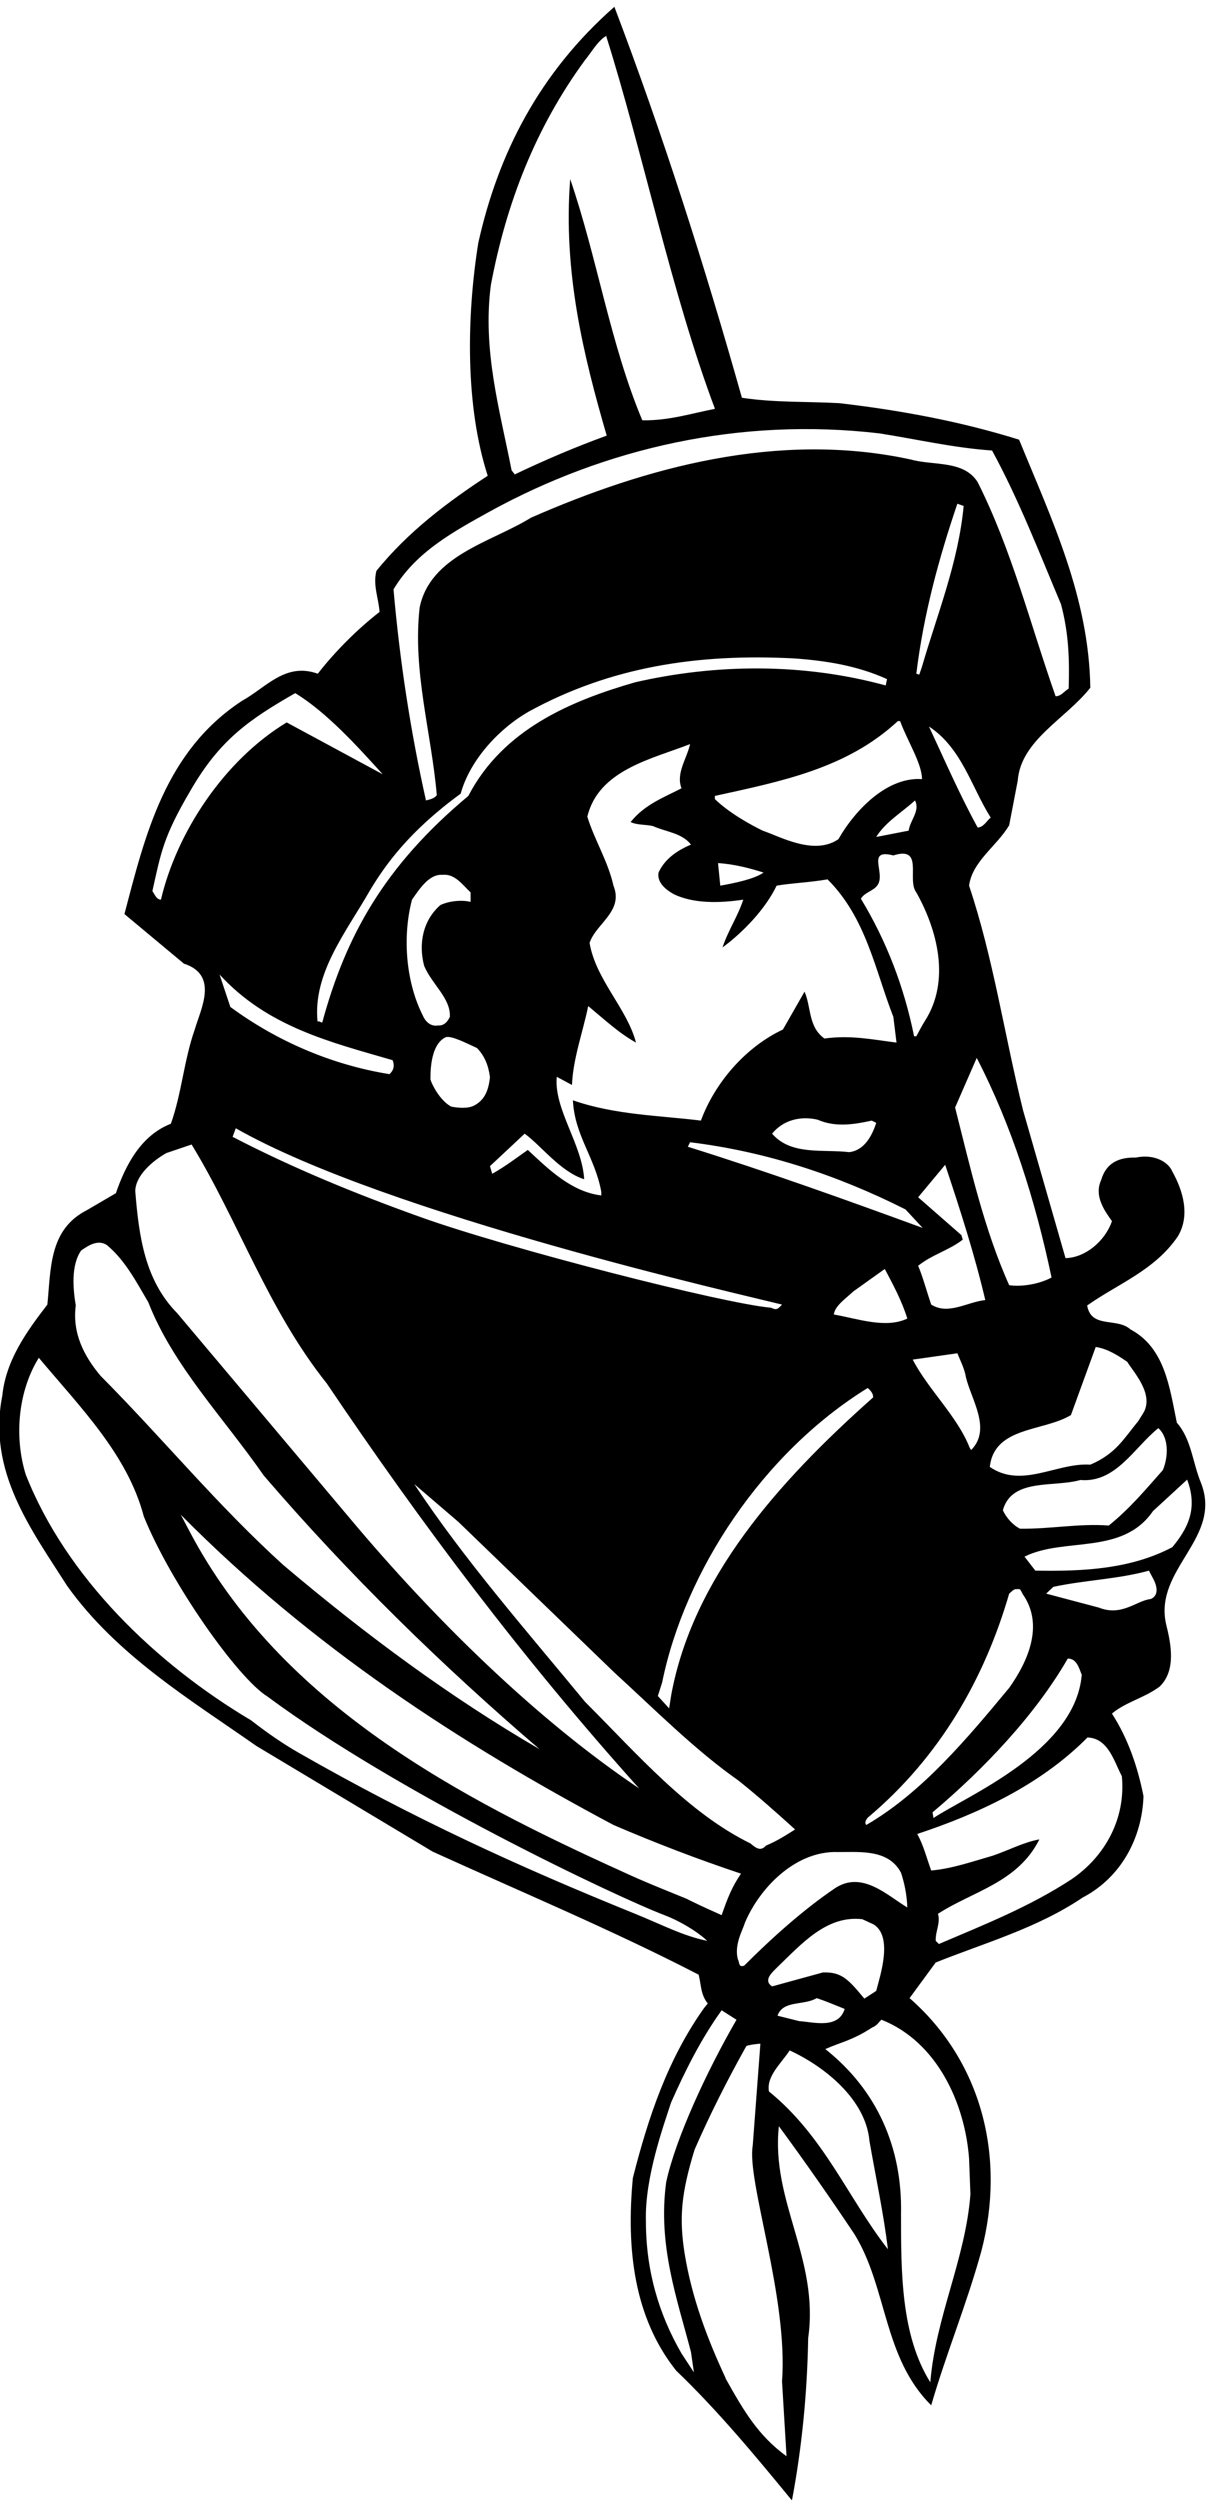 <?xml version="1.0" encoding="UTF-8" standalone="no"?>
<svg xmlns:inkscape="http://www.inkscape.org/namespaces/inkscape" xmlns:sodipodi="http://sodipodi.sourceforge.net/DTD/sodipodi-0.dtd" xmlns="http://www.w3.org/2000/svg" xmlns:svg="http://www.w3.org/2000/svg" version="1.1" id="svg1" width="417.413" height="862.676" viewBox="0 0 417.413 862.676">
  <defs id="defs1"></defs>
  <g id="g1" transform="translate(-97.413,-117.375)">
    <path id="path1" d="m 3849.42,3211.47 c -21.06,51.48 -24.57,112.32 -62.01,154.44 -18.72,90.09 -30.42,194.22 -120.51,242.18 -35.1,31.59 -101.79,1.18 -112.32,62.02 79.56,56.16 175.5,91.25 235.17,179 32.76,53.82 14.04,118.18 -14.04,168.48 -10.53,25.74 -48.55,46.22 -94.77,36.27 -44.46,1.17 -77.22,-14.04 -90.09,-58.5 -18.72,-40.95 8.19,-78.39 28.08,-106.47 -17.55,-51.48 -69.03,-94.76 -120.51,-95.94 l -109.98,382.59 c -47.97,193.05 -77.22,395.46 -140.4,583.83 8.19,63.18 72.54,102.96 104.13,156.78 l 22.23,115.83 c 8.19,105.3 125.19,160.29 188.37,241.02 -3.51,235.17 -100.62,437.58 -184.86,643.5 -149.76,46.79 -305.37,76.05 -466.82,94.77 -84.25,4.68 -168.48,1.16 -252.73,14.03 -97.11,343.98 -204.74,682.11 -331.1,1014.39 -195.39,-171.99 -301.86,-381.42 -353.34,-613.08 -30.42,-191.88 -33.93,-422.37 24.57,-603.72 -101.79,-66.68 -205.92,-143.9 -288.99,-246.86 -9.36,-37.44 5.85,-71.37 8.19,-106.47 -57.33,-44.46 -115.83,-102.96 -160.29,-160.29 -84.24,30.42 -134.55,-36.27 -196.56,-70.2 -200.07,-131.04 -251.55,-348.66 -305.37,-553.41 l 154.44,-128.7 c 91.26,-29.25 43.29,-118.17 28.08,-170.82 -28.08,-79.56 -33.93,-166.14 -62.01,-244.53 -78.39,-30.42 -118.17,-108.81 -142.74,-180.18 l -76.049,-44.46 c -98.277,-50.31 -92.429,-153.27 -101.789,-244.52 -54.988,-71.38 -107.64,-145.08 -117,-236.34 -38.609,-196.56 73.711,-345.15 168.481,-493.74 128.697,-180.18 319.407,-294.84 491.397,-415.35 l 457.47,-274.07 c 234.88,-106.76 465.66,-203.29 690.3,-319.12 7.02,-28.08 4.97,-51.48 23.69,-74.88 l -9.65,-11.7 c -94.77,-133.37 -145.08,-284.3 -184.86,-441.09 -17.55,-186.02 3.5,-362.7 112.32,-499.582 109.97,-105.301 209.43,-225.808 300.68,-336.961 25.74,135.723 39.79,279.629 42.13,421.199 29.25,205.914 -97.11,354.504 -76.06,549.894 67.86,-92.42 133.38,-186.03 196.56,-280.8 85.41,-139.22 73.71,-319.402 198.9,-443.422 38.62,133.379 92.43,263.242 129.87,398.972 64.35,243.36 2.34,492.56 -186.03,657.53 l 67.86,92.43 c 128.7,51.48 263.25,88.92 381.42,168.48 100.62,52.65 154.44,155.61 157.95,263.25 -15.21,76.05 -39.78,148.59 -81.9,214.11 36.27,30.42 85.41,40.95 124.02,70.2 43.29,42.12 29.25,111.15 16.38,162.63 -31.59,143.91 148.59,222.3 90.09,367.38 z m -109.98,140.4 c 28.08,-25.74 25.74,-74.88 11.7,-108.81 -45.63,-51.48 -85.41,-99.45 -140.4,-143.91 -77.22,5.85 -152.1,-9.36 -230.49,-8.19 -18.72,9.36 -36.27,29.25 -44.46,47.97 23.4,84.24 132.21,58.5 201.24,78.39 92.43,-8.19 140.4,85.41 202.41,134.55 z m -226.98,33.93 64.35,176.66 c 30.42,-4.67 56.16,-21.05 81.9,-38.6 15.44,-26.02 73.67,-86.8 39.2,-136.6 l -11.12,-17.84 c -36.27,-43.29 -57.04,-83.95 -124.02,-112.32 -86.58,5.85 -177.84,-63.18 -260.91,-5.85 11.7,105.3 139.23,91.26 210.6,134.55 z m -244.53,926.63 c 91.26,-176.67 152.1,-369.72 194.22,-569.79 -32.76,-17.55 -78.39,-24.57 -109.98,-19.89 -65.52,146.25 -100.62,304.2 -140.4,460.98 z m -398.97,-2372.75 -132.21,-36.27 c -23.39,15.22 -1.16,35.1 11.7,47.97 65.52,63.18 129.87,136.89 222.3,126.36 l 29.69,-13.6 c 50.46,-32.03 17.11,-131.48 6.58,-172.43 l -30.86,-20.03 c -42.41,51.18 -59.23,69.17 -107.2,68 z m 56.17,-94.77 c -16.39,-52.65 -79.13,-34.37 -118.18,-31.59 l -56.16,14.04 c 14.05,40.95 69.03,25.74 101.8,45.63 24.56,-8.19 49.13,-18.72 72.54,-28.08 z m -24.58,313.56 c -83.07,-56.16 -164.96,-129.87 -236.34,-201.24 -15.21,-5.85 -11.84,9.51 -16.37,16.38 -9.36,35.1 9.79,71.08 15.64,87.31 l 3.07,8.63 c 38.61,90.09 127.54,180.18 230.49,182.52 62.01,-1.17 140.4,10.53 174.34,-53.82 9.35,-28.08 15.2,-58.5 16.37,-90.09 -52.65,31.59 -117,95.94 -187.2,50.31 z m 225.38,2877.31 c -88.34,6.43 -171.55,-76.34 -217.19,-155.9 -63.18,-43.29 -151.95,7.31 -196.56,22.23 -32.17,15.8 -86.57,45.63 -124.02,81.9 v 8.19 c 169.65,37.44 341.64,70.2 475.02,194.22 h 5.85 c 18.72,-51.48 56.31,-109.1 56.9,-150.64 z m -14.78,273.49 c 18.73,154.44 58.5,299.52 106.47,441.09 l 16.38,-5.85 c -14.04,-147.42 -68.88,-281.53 -108.66,-418.42 l -6.58,-19.16 z m -238.68,-946.53 c -42.11,30.42 -33.93,80.73 -51.48,121.68 l -56.15,-98.28 c -97.11,-45.63 -176.68,-138.06 -212.95,-236.34 -106.53,13.32 -222.21,14.32 -332.27,52.65 4.68,-92.43 57.33,-147.42 73.7,-237.5 v -9.36 c -76.04,9.36 -133.37,64.34 -190.7,118.16 -31.01,-21.64 -57.33,-42.12 -92.43,-62.01 l -5.85,19.89 90.09,84.25 c 42.12,-30.43 93.6,-99.46 154.44,-118.18 -5.03,90.42 -78.93,182.1 -71.23,265.74 l 39.64,-21.21 c 2.34,66.69 28.08,136.89 42.11,204.75 40.96,-33.93 79.57,-70.2 124.03,-94.77 -23.4,88.92 -104.13,162.63 -120.51,258.57 16.38,50.31 88.91,81.9 62.01,148.59 -14.04,63.18 -49.14,118.17 -67.86,179.01 29.24,121.68 168.48,149.76 266.76,188.37 -8.19,-37.44 -37.44,-76.05 -22.23,-114.66 -44.46,-23.4 -94.77,-40.95 -132.21,-87.75 17.55,-8.19 39.78,-5.85 58.5,-10.53 33.92,-15.21 74.88,-17.55 98.28,-47.97 -33.93,-14.04 -67.86,-36.27 -84.24,-72.54 -4.69,-26.91 21.06,-45.63 39.78,-56.16 51.48,-24.57 118.17,-23.4 180.18,-14.04 -14.04,-43.29 -39.79,-80.73 -53.83,-124.02 53.83,39.78 111.16,99.45 140.4,160.29 40.95,7.02 85.41,8.19 132.21,16.38 100.63,-100.62 122.85,-234 170.82,-356.85 l 8.19,-66.69 c -64.35,8.19 -119.33,19.89 -187.2,10.53 z m 134.55,-218.79 c -10.53,-32.76 -30.42,-71.37 -70.2,-76.05 -66.69,8.19 -150.93,-9.36 -200.07,47.98 28.09,35.09 73.71,46.79 118.18,36.26 45.62,-19.89 92.42,-12.87 140.39,-2.34 z m -1173.5,407.16 c 21.06,-49.14 69.03,-83.65 66.69,-132.21 -6.29,-13.74 -16.38,-23.4 -30.42,-22.23 -20.62,-3.65 -33.93,11.7 -39.78,25.74 -43.29,85.41 -53.82,202.41 -28.08,300.69 17.55,24.57 43.29,66.69 78.39,64.35 32.76,3.51 51.48,-24.57 73.71,-45.63 v -24.57 c -23.4,5.85 -56.16,2.34 -78.39,-8.19 -45.63,-39.78 -57.33,-100.62 -42.12,-157.95 z m 56.16,-184.86 c 14.92,4.54 54.99,-16.38 80.73,-28.08 21.06,-21.06 30.42,-47.97 33.93,-76.05 -3.51,-30.42 -11.7,-57.33 -39.78,-72.54 -16.38,-9.36 -42.12,-7.02 -60.84,-3.51 -30.42,16.38 -51.04,59.82 -53.82,70.2 0.29,7.75 -3.51,90.09 39.78,109.98 z m 706.68,451.62 c 42.12,-2.34 85.41,-14.04 118.16,-24.57 -23.39,-16.38 -72.54,-26.91 -112.32,-33.93 z m 370.88,-92.43 c 9.36,16.38 31.59,19.89 42.12,33.93 24.57,30.42 -30.42,97.11 42.12,78.39 80.73,25.74 33.93,-63.18 59.67,-95.94 54.99,-98.28 88.92,-229.32 22.23,-333.45 -8.19,-12.87 -15.21,-26.91 -22.23,-39.78 h -5.85 c -25.74,127.53 -71.37,246.87 -138.06,356.85 z m 39.78,160.29 c 23.4,38.61 69.03,65.52 100.62,94.77 14.04,-26.91 -12.87,-51.48 -16.38,-78.39 z m 24.57,393.12 c -215.57,58.79 -441.09,56.16 -650.51,8.19 -166.14,-47.97 -342.81,-121.68 -432.9,-294.84 -218.79,-182.52 -318.24,-363.87 -379.08,-587.34 0,-3.51 -9.94,5.85 -12.28,1.17 -12.87,126.36 74.29,232.83 136.3,341.64 39.19,64.94 101.03,152.67 235.17,250.38 23.4,85.41 97.11,167.31 176.67,212.94 212.35,116.41 438.75,150.93 687.95,138.06 83.07,-5.85 164.97,-18.72 242.19,-53.82 z M 1751.62,4306.58 c 5.85,-15.21 2.34,-26.91 -8.19,-36.27 -152.1,24.57 -293.67,86.58 -413.01,174.33 l -28.08,84.24 c 124.02,-135.72 287.82,-175.5 449.28,-222.3 z m -407.16,-176.67 c 393.7,-224.05 1319.75,-432.89 1418.03,-457.46 -9.35,-9.36 -12.86,-16.38 -28.08,-8.2 -124.02,10.54 -683.27,153.86 -910.25,235.18 -167.23,59.9 -329.94,126.36 -487.89,208.25 z m 577.98,-1021.4 404.82,-390.78 c 107.63,-98.28 209.42,-201.24 322.92,-280.8 50.3,-40.36 95.93,-80.73 146.25,-126.36 -24.57,-15.21 -43.29,-28.08 -76.05,-42.12 -12.88,-15.21 -25.74,-6.43 -39.79,5.85 -162.63,79.56 -293.66,231.66 -429.38,367.38 -153.27,186.03 -313.56,368.55 -443.43,565.11 z m 552.53,-448.4 -5.56,-35.4 -29.25,32.18 11.12,35.1 c 59.08,289.57 260.9,595.53 533.51,764.01 5.85,-4.68 15.21,-14.04 14.04,-24.57 -250.38,-222.3 -467.99,-470.34 -523.86,-771.32 z m 422.07,986.6 c 2.34,22.22 30.42,40.95 50.31,59.67 l 81.9,58.5 c 21.06,-39.79 44.46,-83.08 58.5,-128.7 -56.16,-26.91 -129.87,0 -190.71,10.53 z m -379.08,435.23 5.86,11.7 c 200.07,-24.57 384.92,-86.58 559.25,-174.33 l 44.46,-47.97 c -201.24,73.71 -403.64,146.25 -609.57,210.6 z m 631.8,-409.49 c -11.7,33.93 -22.23,73.7 -33.93,100.61 36.27,29.25 79.56,39.78 115.83,67.87 l -3.51,11.7 -112.32,98.27 70.2,84.24 c 38.61,-115.83 76.05,-231.66 104.13,-351 -46.8,-4.68 -95.94,-39.78 -140.4,-11.69 z m 103.55,-377.47 -3.95,6.57 c -31.59,80.74 -107.79,150.93 -147.57,228.15 l 115.83,16.39 c 7.02,-17.55 18.72,-39.79 22.23,-62.02 14.04,-58.5 67.28,-135.27 13.46,-189.09 z m 16.96,1615.32 c -46.8,85.41 -85.41,174.33 -126.36,262.08 85.41,-56.16 109.98,-156.78 160.29,-236.34 -9.36,-7.02 -18.72,-25.74 -33.93,-25.74 z M 2006.68,6317.8 c 39.78,211.77 115.83,408.33 244.53,583.83 17.55,21.06 31.59,47.97 53.82,62.01 l 0.73,1.02 c 95.94,-304.2 170.09,-669.09 282.4,-967.43 l -0.58,-0.88 c -60.84,-11.7 -118.76,-30.71 -187.78,-29.55 -83.07,197.74 -117,421.2 -187.2,625.95 -18.72,-239.85 33.93,-456.3 94.77,-665.72 -80.73,-29.25 -160.29,-63.19 -238.68,-100.62 l -8.19,10.52 c -30.42,155.62 -76.05,311.23 -53.82,480.87 z m -2.34,-587.34 c 300.69,164.97 649.34,244.54 1010.87,202.42 97.11,-15.22 191.88,-37.45 292.5,-44.47 69.03,-126.36 122.85,-265.58 179.01,-398.96 19.89,-74.88 22.23,-141.57 19.89,-218.79 -11.7,-7.02 -19.89,-19.89 -33.93,-19.89 -65.52,186.03 -113.49,379.08 -202.41,555.75 -36.27,57.32 -114.66,42.12 -173.16,58.5 -345.15,74.87 -690.29,-21.06 -986.3,-150.93 -101.79,-63.18 -260.91,-97.11 -288.99,-232.83 -18.72,-166.14 30.42,-324.09 44.46,-486.72 -4.68,-8.19 -17.55,-11.7 -28.08,-14.04 -39.78,177.84 -67.86,360.36 -84.24,547.56 58.5,98.28 157.95,150.93 250.38,202.4 z M 1150.24,4723.1 c -11.7,0 -16.38,14.04 -22.23,22.23 22.23,99.45 28.08,140.4 98.28,259.74 76.05,132.21 152.1,184.86 272.61,253.89 81.9,-50.31 160.29,-136.89 226.98,-210.6 l -249.21,134.55 c -162.63,-98.28 -285.48,-285.48 -326.43,-459.81 z m 14.04,-657.54 65.52,22.23 c 121.68,-198.9 197.73,-428.22 351,-620.09 244.53,-362.7 507.78,-713.7 810.81,-1050.66 -266.76,179.01 -532.35,439.92 -749.97,699.66 l -449.28,533.51 c -84.24,85.42 -99.45,200.08 -108.81,317.08 1.17,40.94 45.63,78.38 80.73,98.27 z M 943.152,3812.84 c 18.719,12.87 43.289,29.25 66.688,14.04 47.97,-39.77 77.22,-97.11 107.64,-148.58 64.35,-164.98 196.56,-300.69 299.52,-449.28 221.13,-257.4 462.15,-492.57 716.04,-710.19 -231.66,134.55 -451.62,297.18 -664.56,477.36 -171.99,155.61 -310.05,325.26 -475.019,491.4 -43.289,51.48 -73.707,111.14 -64.348,182.52 -7.019,42.12 -12.871,104.12 14.039,142.73 z M 2381.08,2091.78 c -304.88,123.47 -572.72,246.29 -871.06,416.52 -40.11,22.88 -78.98,49.14 -125.78,85.41 -248.04,147.42 -479.697,370.89 -584.998,637.65 -30.418,98.28 -19.89,216.44 33.93,303.03 108.812,-129.87 230.488,-251.55 272.608,-411.84 70.2,-173.16 243.36,-418.86 320.58,-466.83 339.3,-251.55 909.46,-521.54 1031.64,-567.74 34.81,-13.16 81.61,-39.49 110.27,-66.4 -63.18,12.87 -116.41,41.54 -187.19,70.2 z m 141.86,34.81 -7.31,3.8 c -45.34,18.57 -111.15,44.46 -166.15,70.2 -421.19,190.71 -889.19,434.07 -1125.53,884.52 l -22.23,42.12 c 340.47,-343.98 725.4,-593.19 1123.2,-804.96 108.81,-46.8 218.79,-88.92 331.1,-126.36 -23.39,-33.93 -34.51,-62.59 -50.31,-107.64 -28.07,12.87 -40.94,17.84 -82.77,38.32 z M 2501.59,951.035 c -59.67,102.965 -92.43,216.445 -92.43,342.805 -3.52,113.5 46.8,250.68 65.22,308.01 36.27,81.9 77.51,164.67 131.33,239.55 l 38.61,-24.57 c -77.21,-133.38 -157.94,-307.7 -182.52,-421.19 -22.23,-163.8 28.09,-301.86 64.36,-441.093 l 7.6,-52.649 z m 260.9,-72.539 11.71,-194.219 c -73.72,53.821 -110.28,116.414 -158.83,202.996 l 0.88,-0.585 c -47.98,102.96 -87.75,208.262 -106.47,322.922 -14.63,92.43 -9.36,155.9 25.74,270.27 39.78,91.25 85.41,181.34 134.55,269.09 11.7,3.51 23.39,4.68 36.27,5.85 l -19.89,-264.42 c -16.09,-91.26 92.43,-394.28 76.04,-611.904 z m -33.93,752.304 c -7.02,39.79 31.59,72.54 53.82,106.47 91.26,-42.12 197.73,-127.53 207.09,-235.16 16.38,-93.61 36.27,-186.04 47.97,-280.81 -104.13,133.38 -164.97,292.5 -308.88,409.5 z m 519.48,-174.32 3.51,-92.43 c -12.87,-168.48 -90.09,-317.07 -104.13,-487.894 -76.04,121.68 -76.04,284.304 -76.04,437.574 3.5,170.82 -62.02,320.58 -196.57,427.05 41.35,18.38 69.14,21.89 121.1,55.58 14.48,6.14 16.82,13.6 24.57,20.62 145.08,-57.33 217.03,-217.77 227.56,-360.5 z m -266.75,865.79 c -5.86,5.85 0,14.04 3.5,18.72 189.54,159.12 304.2,363.87 367.38,581.49 2.39,1.43 9.7,10.27 16.38,11.7 11.41,-0.88 10.68,4.39 18.43,-12.58 57.33,-80.73 12.58,-176.96 -34.81,-243.65 -108.81,-131.04 -225.81,-271.44 -370.88,-355.68 z m 171.98,32.76 c 133.38,112.32 266.76,252.72 351,398.97 22.23,0 28.37,-21.94 36.27,-42.12 -16.38,-197.73 -298.35,-314 -384.93,-371.62 v 0.15 z m 491.4,93.6 c 10.53,-111.15 -44.46,-208.26 -129.87,-266.76 -108.81,-71.37 -226.98,-118.17 -345.15,-168.48 l -8.19,8.19 c -1.17,24.57 12.87,45.63 5.85,70.2 90.09,58.5 207.09,80.73 263.25,193.05 -39.78,-7.02 -79.56,-28.08 -120.51,-42.12 -52.65,-15.21 -106.47,-33.93 -160.29,-38.61 -11.7,31.59 -19.88,65.52 -36.27,94.77 155.61,51.48 318.83,126.07 441.68,250.09 l -0.59,0.29 c 54.99,-1.17 70.2,-63.18 90.09,-100.62 z m 74.88,459.81 c -36.27,-3.51 -74.73,-46.07 -134.55,-22.23 l -136.89,36.27 18.72,17.55 c 80.73,17.55 168.48,19.89 248.04,42.12 l 10.53,-19.89 c 5.26,-9.36 21.06,-42.12 -5.85,-53.82 z m -299.52,73.71 -28.08,36.27 c 102.96,51.48 253.89,2.34 333.45,118.17 l 87.75,80.73 0.88,1.17 c 29.68,-78.1 -0.88,-129.87 -38.32,-175.5 -106.47,-56.16 -228.15,-63.18 -355.68,-60.84" style="fill:#000000;fill-opacity:1;fill-rule:nonzero;stroke:none" transform="matrix(0.133,0,0,-0.133,0,1056)"></path>
  </g>
</svg>
